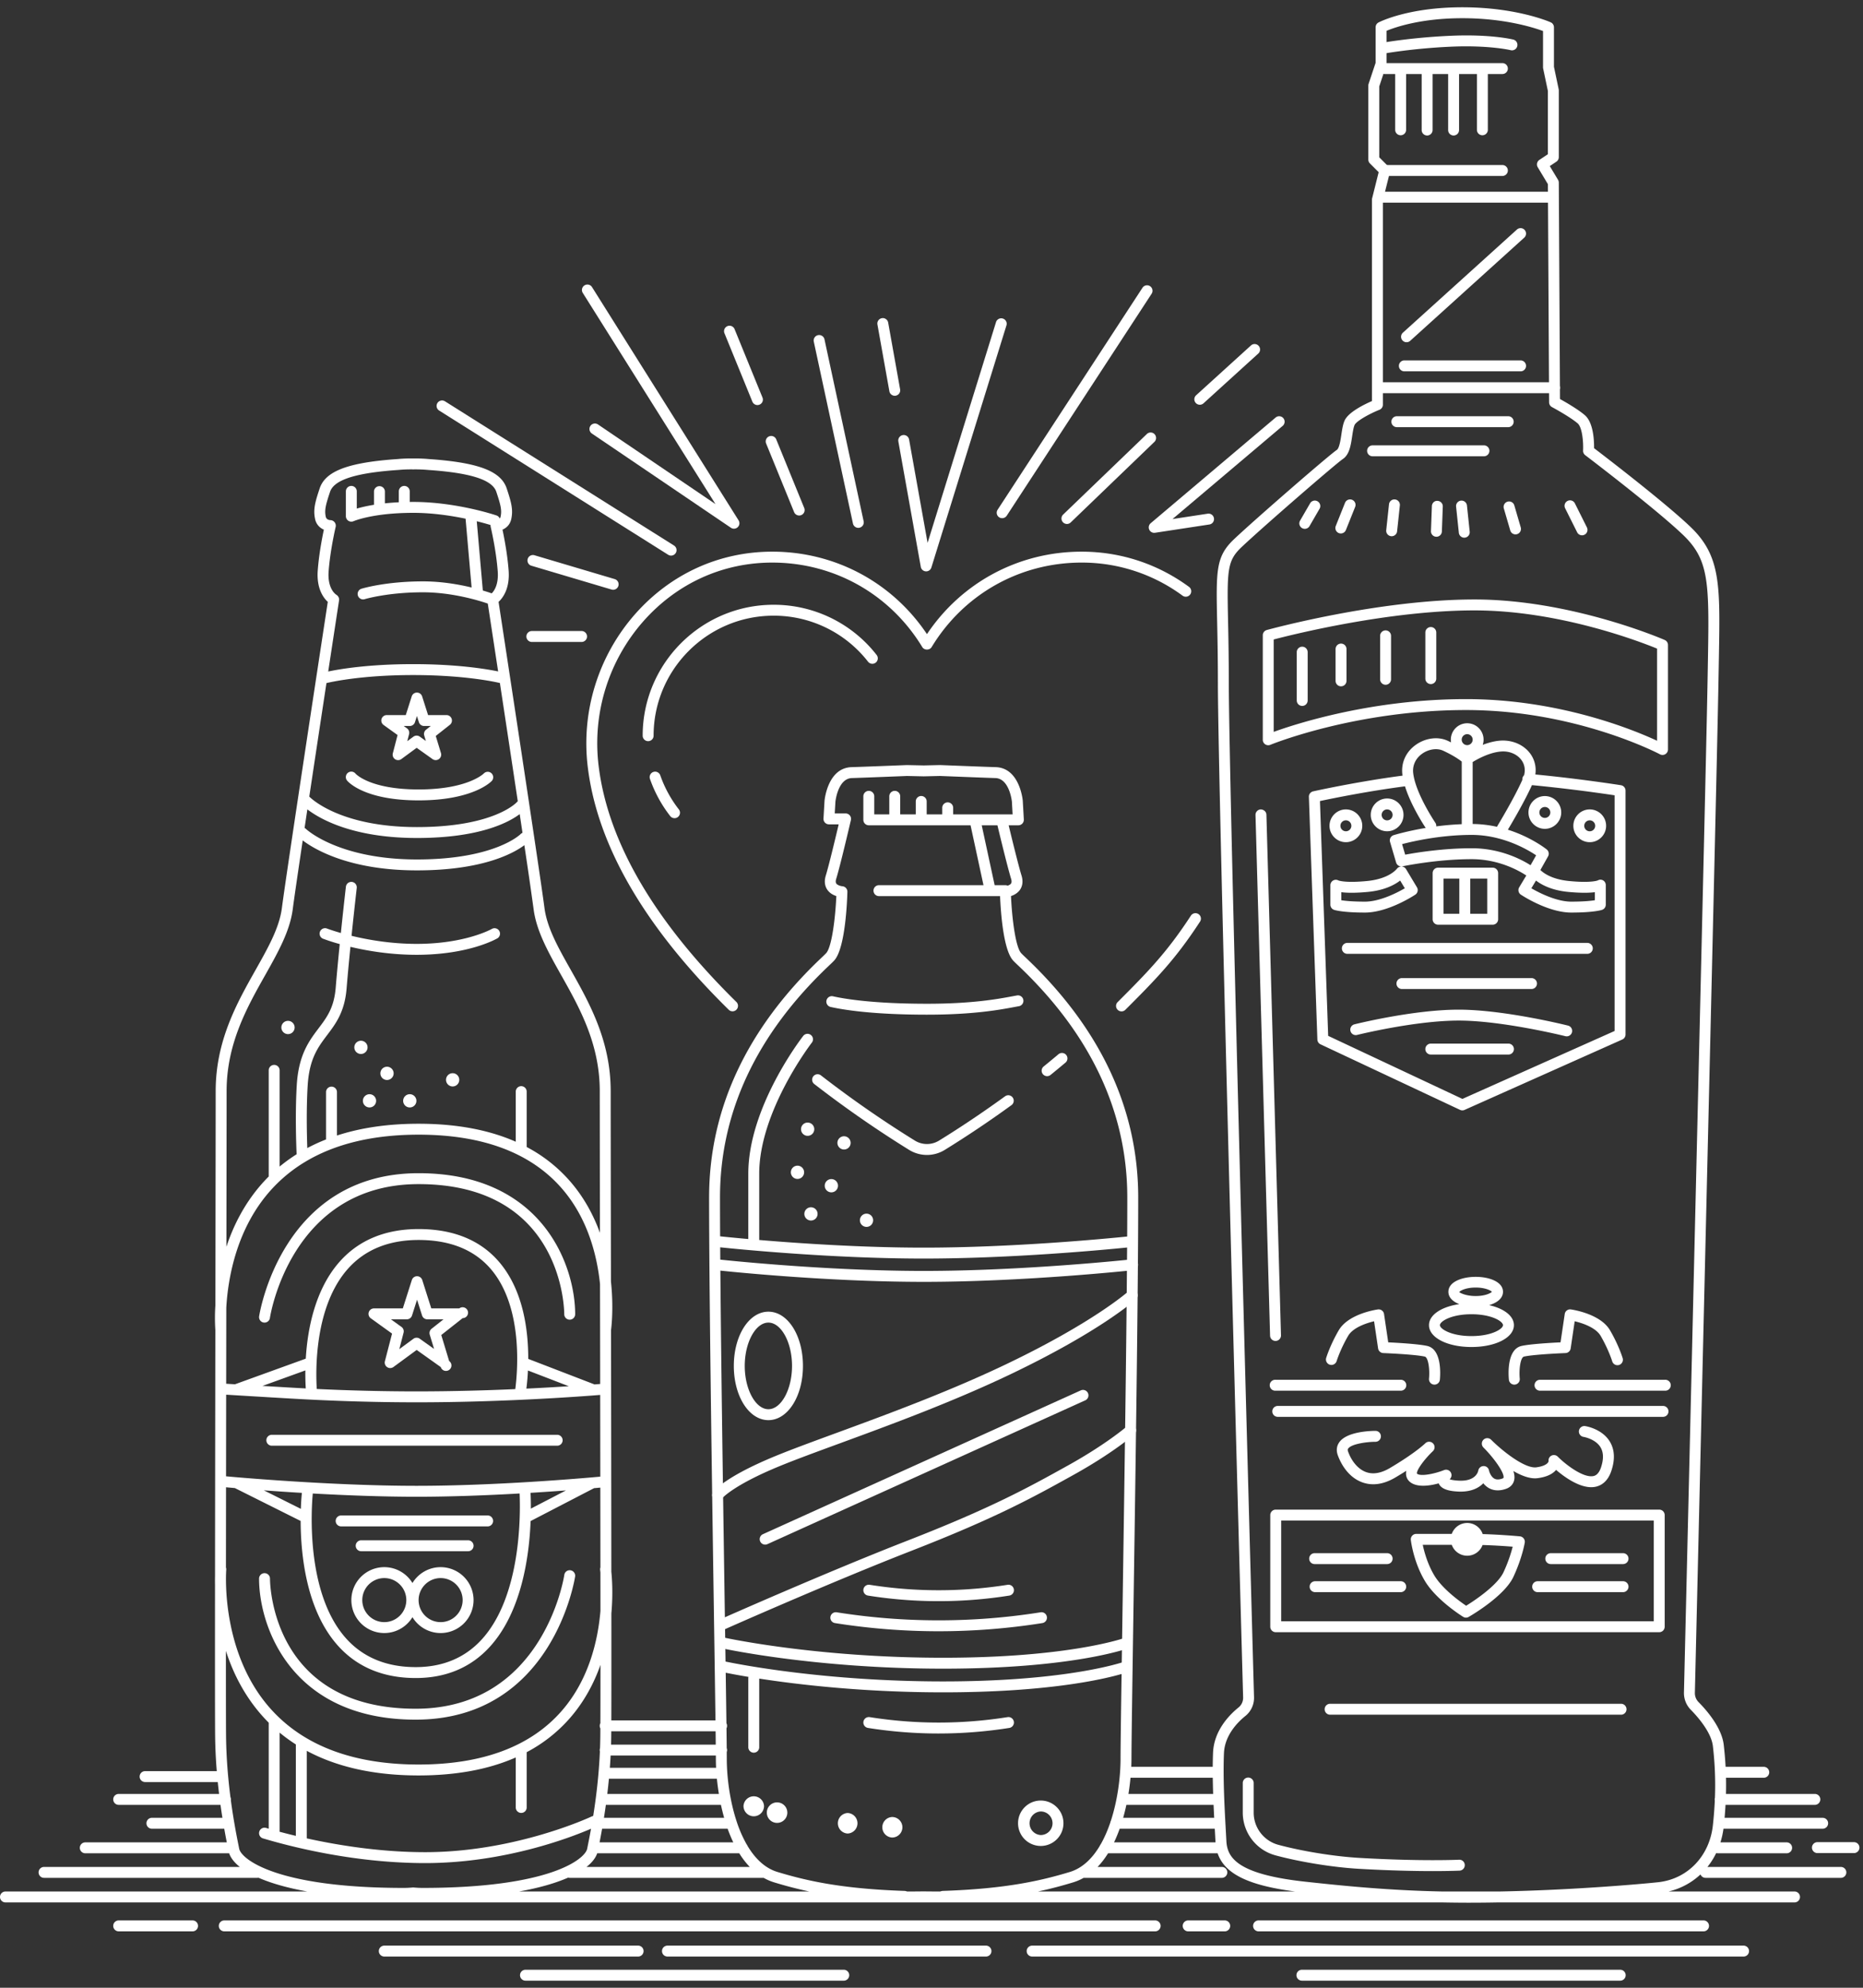 <svg fill="#fff" viewBox="0 0 180 192" xmlns="http://www.w3.org/2000/svg" fill-rule="evenodd" clip-rule="evenodd" stroke-linejoin="round" stroke-miterlimit="1.414"><rect x="0" y="0" width="180" height="192" fill="#333333" stroke="none"/><path d="M91.113 161.18c-12.428 0-21.328-1.961-21.416-1.981a.528.528 0 1 1 .23-1.029c.087.019 8.882 1.955 21.186 1.955 12.276 0 17.554-1.915 17.606-1.935a.529.529 0 0 1 .369.989c-.219.082-5.509 2.001-17.975 2.001zm-51.262-8.273a3.186 3.186 0 0 1 2.721-1.533 3.186 3.186 0 0 1 3.183 3.182 3.187 3.187 0 0 1-3.183 3.183 3.184 3.184 0 0 1-2.721-1.534 3.182 3.182 0 1 1 0-3.298zm29.961 4.513a.527.527 0 0 1-.214-1.01c.101-.044 10.214-4.533 18.09-7.602 8.164-3.181 11.737-5.166 15.52-7.268 3.715-2.065 5.665-3.761 5.684-3.777a.527.527 0 1 1 .696.793c-.082.071-2.044 1.782-5.845 3.894-3.837 2.131-7.44 4.134-15.672 7.341-7.854 3.06-17.944 7.539-18.045 7.584a.54.54 0 0 1-.214.045zm-27.24-4.991a2.13 2.13 0 0 0-2.127 2.127 2.13 2.13 0 0 0 2.127 2.128 2.13 2.13 0 0 0 2.128-2.128 2.13 2.13 0 0 0-2.128-2.127zm-5.442 0a2.13 2.13 0 0 0-2.127 2.127 2.13 2.13 0 0 0 2.127 2.128 2.13 2.13 0 0 0 2.128-2.128 2.13 2.13 0 0 0-2.128-2.127zm103.137-4.268a1.585 1.585 0 0 1 1.492-1.055c.694 0 1.286.45 1.498 1.073 1.855.055 3.571.217 3.592.219a.526.526 0 0 1 .47.611c-.01.061-.256 1.499-1.097 3.302-.881 1.888-4.178 3.788-4.319 3.868a.52.52 0 0 1-.539-.009c-.105-.065-2.583-1.612-3.691-3.459-1.101-1.835-1.351-3.875-1.361-3.96a.528.528 0 0 1 .524-.59h3.431zm0 1.055h-2.803c.146.691.469 1.876 1.113 2.952.78 1.3 2.435 2.497 3.079 2.932 1.021-.624 3.053-2.04 3.61-3.235.475-1.018.747-1.918.887-2.467a60.975 60.975 0 0 0-2.909-.164 1.583 1.583 0 0 1-2.977-.018zm-66.334-.019a.527.527 0 0 1-.218-1.009l30.731-13.899a.528.528 0 0 1 .434.961l-30.73 13.9a.524.524 0 0 1-.217.047zm-4.596-4.251a.525.525 0 0 1-.425-.836c.108-.146 1.193-1.485 5.971-3.452 1.564-.644 3.581-1.384 5.915-2.24 4.823-1.771 10.825-3.973 16.415-6.645 8.44-4.034 11.789-7.018 11.822-7.048a.527.527 0 1 1 .707.783c-.139.125-3.496 3.118-12.075 7.217-5.634 2.693-11.662 4.906-16.505 6.683-2.325.853-4.333 1.589-5.877 2.225-4.496 1.852-5.52 3.098-5.53 3.111a.537.537 0 0 1-.418.202zM44.375 126.38a.526.526 0 1 1 .326.942l-2.066 1.63.761 2.512a.527.527 0 1 1-.81.584l-2.327-1.655-2.248 1.65a.529.529 0 0 1-.823-.558l.692-2.671-2.056-1.478a.528.528 0 0 1 .308-.956h2.788l.872-2.74a.528.528 0 0 1 1.006 0l.871 2.74h2.706zm-6.605 1.055l1.019.733c.178.128.258.35.203.561l-.411 1.587 1.36-.999a.525.525 0 0 1 .619-.005l1.379.981-.418-1.378a.53.53 0 0 1 .178-.568l1.155-.912h-1.57a.527.527 0 0 1-.503-.367l-.486-1.528-.487 1.528a.525.525 0 0 1-.502.367H37.77zm51.472-3.619c-9.802 0-19.95-1.116-20.051-1.128a.527.527 0 1 1 .117-1.048c.1.011 10.193 1.121 19.934 1.121 9.742 0 20.028-1.11 20.131-1.121a.52.52 0 0 1 .581.467.526.526 0 0 1-.467.581c-.103.012-10.444 1.128-20.245 1.128zm-6.158-5.998a.639.639 0 1 0 1.276.05.639.639 0 0 0-1.276-.05zm-5.367-.616a.639.639 0 1 0 1.276.051.639.639 0 0 0-1.276-.051zm-2.967-1.616zm4.935-1.079a.64.64 0 1 0 1.28.047.64.64 0 0 0-1.28-.047zm-3.271-1.323a.64.64 0 1 0 1.278.048.64.64 0 0 0-1.278-.048zm13.147-1.625a3.285 3.285 0 0 1-1.726-.491 107.172 107.172 0 0 1-9.163-6.361.526.526 0 1 1 .646-.834 105.579 105.579 0 0 0 9.071 6.296 2.226 2.226 0 0 0 2.345 0c1.432-.881 3.704-2.34 6.395-4.291a.528.528 0 0 1 .619.854 104.172 104.172 0 0 1-6.462 4.336 3.28 3.28 0 0 1-1.725.491zm-8.651-1.195a.639.639 0 1 0 1.277.05.639.639 0 0 0-1.277-.05zm-3.516-1.317a.64.64 0 1 0 .663-.615.639.639 0 0 0-.663.615zm62.805-37.34a1.584 1.584 0 0 1 1.56-1.847 1.584 1.584 0 0 1 1.5 2.087c.534-.206 1.139-.374 1.749-.412 1.165-.063 2.262.428 2.876 1.305.405.579.56 1.267.459 1.968 4.306.414 8.226 1.03 8.268 1.037.256.04.445.261.445.521v23.56a.529.529 0 0 1-.313.482l-15.238 6.799a.523.523 0 0 1-.439-.004l-13.48-6.33a.527.527 0 0 1-.303-.459l-.82-23.443a.524.524 0 0 1 .412-.533c.042-.01 4.185-.932 8.633-1.518l-.017-.137c-.124-1.119.345-2.15 1.286-2.828.942-.677 2.157-.837 3.093-.405.114.053.224.106.329.157zM35.065 106.28a.639.639 0 1 0 1.276.05.639.639 0 0 0-1.276-.05zm3.889 0a.64.64 0 1 0 1.278.048.64.64 0 0 0-1.278-.048zm109.061-30.443c-.746 1.648-1.998 3.758-2.327 4.306 2.227.704 3.666 1.837 3.752 1.906a.528.528 0 0 1 .131.67l-.741 1.317c.27.267 1.078.902 2.792 1.065 2.139.205 2.75-.058 2.756-.061a.505.505 0 0 1 .517.002.526.526 0 0 1 .253.467v1.875a.528.528 0 0 1-.362.501c-.08.027-.845.261-2.979.261-2.244 0-4.758-1.658-4.864-1.729a.528.528 0 0 1-.159-.711l.684-1.139c-.68-.452-2.64-1.578-5.273-1.578-3.416 0-6.655.685-6.688.691a.526.526 0 0 1-.616-.366l-.587-1.993a.527.527 0 0 1 .35-.652c.084-.026 1.292-.396 3.093-.696-.283-.429-1.454-2.26-1.999-4.021-3.612.471-7.041 1.173-8.216 1.423l.794 22.68 12.97 6.09 14.705-6.561V76.819a155.84 155.84 0 0 0-7.986-.982zM43.097 104.242a.64.64 0 1 0 1.277.047.64.64 0 0 0-1.277-.047zm-6.343-.615a.64.64 0 1 0 1.278.048.64.64 0 0 0-1.278-.048zm64.418.321a.527.527 0 0 1-.333-.937c.472-.383.948-.777 1.428-1.18a.527.527 0 1 1 .679.808c-.484.408-.966.804-1.442 1.19a.525.525 0 0 1-.332.119zm44.572-2.088h-7.502a.527.527 0 0 1 0-1.055h7.502a.527.527 0 1 1 0 1.055zm-111.509-.718a.638.638 0 1 0 1.277.048.638.638 0 1 0-1.277-.048zm117.136-1.04a.566.566 0 0 1-.128-.015c-.061-.016-6.084-1.508-10.304-1.508-4.224 0-9.78 1.377-9.836 1.391a.528.528 0 0 1-.256-1.024c.232-.058 5.74-1.422 10.092-1.422 4.351 0 10.308 1.476 10.559 1.539a.527.527 0 0 1-.127 1.039zm-124.184-.881a.639.639 0 1 0 1.28.05.639.639 0 0 0-1.28-.05zm47.428-44.88c-4.798 0-9.219 2.012-12.451 5.664a17.82 17.82 0 0 0-4.325 13.975c.895 7.33 5.375 15.004 13.316 22.808a.528.528 0 0 1-.74.753c-8.114-7.976-12.698-15.86-13.623-23.433a18.881 18.881 0 0 1 4.582-14.803c3.435-3.881 8.138-6.019 13.241-6.019h.002c6.064 0 11.589 2.961 14.944 7.966 3.354-5.005 8.88-7.966 14.944-7.966h.002c3.752 0 7.337 1.174 10.366 3.395a.527.527 0 1 1-.623.85 16.375 16.375 0 0 0-9.743-3.19h-.002c-5.973 0-11.39 3.052-14.493 8.164-.191.316-.71.316-.901.001-3.104-5.113-8.522-8.165-14.494-8.165h-.002zm33.745 43.35a.526.526 0 0 1-.373-.9c2.987-2.983 4.788-4.841 7.074-8.346a.527.527 0 1 1 .884.575c-2.344 3.594-4.176 5.485-7.212 8.516a.526.526 0 0 1-.373.155zm-70.329-1.25zm109.941-.91H135.43a.528.528 0 0 1 0-1.055h12.542a.527.527 0 0 1 0 1.055zm5.391-3.399h-23.208a.528.528 0 0 1 0-1.055h23.208a.527.527 0 1 1 0 1.055zm-9.143-2.813h-5.275a.528.528 0 0 1-.527-.528v-4.454c0-.291.236-.527.527-.527h5.275c.292 0 .528.236.528.527v4.454a.528.528 0 0 1-.528.528zm-.527-4.454h-1.641v3.399h1.641v-3.399zm-2.696 0h-1.524v3.399h1.524v-3.399zm-9.117 3.281c-2.134 0-2.9-.234-2.98-.261a.528.528 0 0 1-.361-.501v-1.876a.527.527 0 0 1 .773-.467c.05.022.692.256 2.753.06 2.148-.204 2.874-1.15 2.904-1.19a.568.568 0 0 1 .452-.216.529.529 0 0 1 .428.254l1.055 1.758a.526.526 0 0 1-.16.709c-.106.071-2.62 1.73-4.864 1.73zm16.077-2.346c.766.443 2.422 1.291 3.85 1.291 1.179 0 1.899-.075 2.286-.136v-.777c-.514.067-1.321.091-2.571-.026-1.594-.152-2.576-.683-3.117-1.098l-.448.746zm-18.363 1.156c.386.06 1.106.135 2.286.135 1.433 0 3.086-.848 3.85-1.291l-.448-.746c-.541.416-1.523.946-3.118 1.097-1.249.118-2.056.094-2.57.027v.778zm12.601-5.022c2.735 0 4.782 1.067 5.685 1.639l.539-.957c-.877-.587-3.26-1.971-6.224-1.971-2.984 0-5.654.609-6.728.891l.3 1.018c1.046-.195 3.647-.62 6.428-.62zm-12.158-.586c-.872 0-1.582-.71-1.582-1.582 0-.872.71-1.583 1.582-1.583.873 0 1.583.711 1.583 1.583s-.71 1.582-1.583 1.582zm23.561 0c-.873 0-1.583-.71-1.583-1.582 0-.872.71-1.583 1.583-1.583s1.582.711 1.582 1.583-.709 1.582-1.582 1.582zm0-2.11a.529.529 0 1 0 .527.528.528.528 0 0 0-.527-.528zm-19.575 1.055c-.873 0-1.583-.71-1.583-1.582 0-.872.71-1.583 1.583-1.583.872 0 1.582.711 1.582 1.583s-.71 1.582-1.582 1.582zm-3.986-1.055a.528.528 0 1 0 .002 1.056.528.528 0 0 0-.002-1.056zm19.224.82c-.873 0-1.583-.71-1.583-1.582 0-.872.71-1.583 1.583-1.583.872 0 1.582.711 1.582 1.583s-.71 1.582-1.582 1.582zm-2.008-5.174c.138-.52.058-1.022-.233-1.438-.405-.58-1.15-.909-1.946-.858-1.128.071-2.306.722-2.788 1.018v5.984c.841.007 1.633.112 2.363.274a.491.491 0 0 1 .059-.138c.016-.027 1.57-2.585 2.381-4.402a.527.527 0 0 1 .164-.44zm-6.022-1.323c-.25-.198-.818-.598-1.803-1.053-.588-.27-1.406-.15-2.034.303-.624.45-.936 1.126-.854 1.856.217 1.957 2.12 4.774 2.139 4.802a.523.523 0 0 1 .088.352 27.708 27.708 0 0 1 2.464-.212v-6.048zm-7.208 4.622a.529.529 0 1 0 .527.528.528.528 0 0 0-.527-.528zm-68.851.846a.527.527 0 0 1-.417-.203 12.584 12.584 0 0 1-1.956-3.589.527.527 0 1 1 .996-.347 11.549 11.549 0 0 0 1.792 3.288.526.526 0 0 1-.415.851zm84.089-1.081a.528.528 0 1 0 0 1.056.528.528 0 0 0 0-1.056zM43.138 69.07a.528.528 0 0 1 .327.942l-1.362 1.075.502 1.655a.529.529 0 0 1-.811.583l-1.536-1.092-1.481 1.088a.526.526 0 0 1-.608.011.527.527 0 0 1-.215-.569l.458-1.765-1.351-.972a.53.53 0 0 1-.195-.59.53.53 0 0 1 .503-.366h1.836l.575-1.807a.528.528 0 0 1 1.005 0l.575 1.807h1.778zm117.493 3.851a.52.52 0 0 1-.249-.062c-.08-.042-8.109-4.275-18.74-4.275-10.673 0-18.824 3.326-18.905 3.36a.527.527 0 0 1-.729-.488V61.362c0-.236.158-.444.386-.508.106-.029 10.727-2.95 20.069-2.95 9.379 0 18.292 3.874 18.38 3.913a.528.528 0 0 1 .315.483v10.094a.528.528 0 0 1-.527.527zm-18.872-2.006a.529.529 0 1 0 .527.528.528.528 0 0 0-.527-.528zm-102.753-.79l.316.227a.53.53 0 0 1 .202.561l-.176.68.594-.436a.524.524 0 0 1 .617-.005l.588.419-.158-.522a.53.53 0 0 1 .178-.567l.452-.357h-.644a.527.527 0 0 1-.503-.367l-.19-.596-.189.596a.525.525 0 0 1-.503.367h-.584zm23.615 1.465a.527.527 0 0 1-.527-.527c0-6.974 5.673-12.647 12.647-12.647a12.58 12.58 0 0 1 9.958 4.848.527.527 0 1 1-.83.651 11.532 11.532 0 0 0-9.128-4.445c-6.392 0-11.592 5.201-11.592 11.593a.528.528 0 0 1-.528.527zm79.021-4.061c8.982 0 16.161 2.954 18.461 4.022v-8.9c-1.645-.675-9.47-3.692-17.64-3.692-8.201 0-17.42 2.291-19.4 2.809v8.925c2.262-.817 9.547-3.164 18.579-3.164zm-15.824.658a.529.529 0 0 1-.528-.528v-4.688a.528.528 0 0 1 1.055 0v4.688a.528.528 0 0 1-.527.528zm3.75-1.895a.527.527 0 0 1-.527-.527v-3.048a.528.528 0 1 1 1.055 0v3.048a.527.527 0 0 1-.528.527zm4.305-.149a.529.529 0 0 1-.528-.528v-4.22a.528.528 0 0 1 1.055 0v4.22a.528.528 0 0 1-.527.528zm4.369-.066a.528.528 0 0 1-.527-.528v-4.454a.527.527 0 0 1 1.055 0v4.454a.528.528 0 0 1-.528.528zm-82.051-4.07h-4.805a.527.527 0 1 1 0-1.055h4.805a.527.527 0 1 1 0 1.055zm3.048-5.04a.514.514 0 0 1-.15-.022l-7.774-2.309a.528.528 0 0 1 .3-1.011l7.774 2.309a.527.527 0 0 1-.15 1.033zm30.246-1.778l-.034-.001a.527.527 0 0 1-.486-.434l-2.168-12.115a.527.527 0 1 1 1.038-.185l1.787 9.983 6.622-21.355a.529.529 0 0 1 1.008.312l-7.264 23.423a.528.528 0 0 1-.503.372zM64.84 53.667a.528.528 0 0 1-.281-.081L42.43 39.655a.527.527 0 1 1 .562-.893l22.129 13.931a.528.528 0 0 1-.281.974zm46.679-2.2a.526.526 0 0 1-.341-.929L123.25 40.33a.527.527 0 0 1 .681.805l-10.646 9.002 3.383-.516a.528.528 0 1 1 .16 1.043l-5.229.797a.549.549 0 0 1-.08.006zm-40.606-.4a.518.518 0 0 1-.296-.091l-13.433-9.103a.528.528 0 0 1 .593-.874l11.353 7.695-12.823-20.401a.527.527 0 1 1 .893-.562l14.159 22.528a.526.526 0 0 1-.446.808zm12.014-.081a.527.527 0 0 1-.515-.416l-3.787-17.583a.528.528 0 0 1 1.032-.222l3.786 17.582a.528.528 0 0 1-.516.639zm20.157-.374a.529.529 0 0 1-.366-.908l8.088-7.781a.526.526 0 1 1 .731.76l-8.087 7.781a.523.523 0 0 1-.366.148zm-6.255-.561a.525.525 0 0 1-.441-.816l14.003-21.45a.528.528 0 0 1 .884.577l-14.004 21.45a.527.527 0 0 1-.442.239zm-19.614-.257a.527.527 0 0 1-.489-.328l-2.705-6.629a.527.527 0 1 1 .977-.398l2.705 6.629a.526.526 0 0 1-.488.726zm-4.033-10.669a.528.528 0 0 1-.489-.328l-2.705-6.629a.528.528 0 0 1 .977-.398l2.705 6.629a.526.526 0 0 1-.488.726zm42.744-.03a.526.526 0 0 1-.355-.918l5.316-4.828a.528.528 0 0 1 .709.78l-5.316 4.829a.522.522 0 0 1-.354.137zm-29.478-.867a.528.528 0 0 1-.518-.435l-1.154-6.448a.527.527 0 1 1 1.038-.185l1.154 6.447a.527.527 0 0 1-.52.621zm63.751-.25h-16.88a.527.527 0 0 1 0-1.055h16.88a.527.527 0 0 1 0 1.055zm-3.282-2.11h-11.253a.528.528 0 0 1 0-1.055h11.253a.527.527 0 0 1 0 1.055zm-11.019-2.813a.527.527 0 0 1-.354-.919l11.019-9.964a.527.527 0 1 1 .707.783l-11.018 9.964a.526.526 0 0 1-.354.136zm13.832-13.48h-16.528a.528.528 0 0 1 0-1.055h16.528a.527.527 0 0 1 0 1.055zm-4.572-2.579h-11.37a.527.527 0 0 1 0-1.055h11.37a.527.527 0 1 1 0 1.055zm-9.302-9.846v5.411a.528.528 0 0 1-1.055 0V7.15h-1.013a.527.527 0 0 1 0-1.055h11.37a.527.527 0 1 1 0 1.055h-1.405v5.411a.528.528 0 0 1-1.055 0V7.15h-1.726v5.411a.527.527 0 0 1-1.055 0V7.15h-1.503v5.411a.527.527 0 0 1-1.055 0V7.15h-1.503zm-2.573-1.956a.53.53 0 0 1 .056-1.024c.116-.022 2.894-.536 6.755-.711 3.898-.18 6.041.344 6.13.366l.029.008a.529.529 0 0 1-.261 1.022l-.04-.01c-.202-.046-2.255-.493-5.81-.333-3.788.172-6.58.689-6.608.695a.558.558 0 0 1-.245-.012h-.001l-.005-.001z"/><path d="M81.546 191.316H50.771a.527.527 0 0 1 0-1.055h30.775a.528.528 0 0 1 0 1.055zm75.018 0h-30.775a.527.527 0 0 1 0-1.055h30.775a.528.528 0 0 1 0 1.055zm-61.301-2.33H64.489a.527.527 0 1 1 0-1.055h30.774a.527.527 0 1 1 0 1.055zm-33.587 0H37.13a.527.527 0 0 1 0-1.055h24.546a.528.528 0 0 1 0 1.055zm106.808 0h-68.76a.527.527 0 1 1 0-1.055h68.76a.528.528 0 0 1 0 1.055zm-56.853-2.434H21.669a.527.527 0 0 1 0-1.055h89.962a.528.528 0 0 1 0 1.055zm6.724 0h-3.531a.528.528 0 1 1 0-1.055h3.531a.528.528 0 0 1 0 1.055zm46.261 0h-42.993a.528.528 0 1 1 0-1.055h42.993a.528.528 0 0 1 0 1.055zm-146.01 0h-7.139a.527.527 0 0 1 0-1.055h7.139a.527.527 0 0 1 0 1.055zm98.565-15.891c.003-.466.013-.924.031-1.364.09-2.148 1.581-3.659 2.461-4.369.293-.236.455-.59.445-.972-.25-9.012-2.437-88.334-2.437-98.022 0-2.434-.04-4.361-.073-5.909-.103-4.948-.131-6.278 1.645-7.955 2.022-1.91 9.158-8.106 9.916-8.611.245-.164.364-.958.442-1.484.074-.495.145-.963.304-1.333.348-.812 1.853-1.556 2.652-1.903V19.282c0-.044.005-.086.016-.128l.631-2.523-.844-.844a.527.527 0 0 1-.154-.373v-7.15c0-.057.009-.114.027-.167l.676-2.029V2.637c0-.196.109-.377.283-.468.115-.059 2.871-1.466 8.098-1.466 5.21 0 8.403 1.393 8.537 1.452.19.085.313.274.313.482V6.45l.458 2.174a.56.56 0 0 1 .011.109v6.446a.527.527 0 0 1-.235.439l-.637.425.797 1.326a.54.54 0 0 1 .075.269l.115 20.905c.542.3 1.735.988 2.396 1.555.832.711.905 2.442.896 3.193 1.2.915 6.876 5.269 9.324 7.61 2.903 2.777 2.856 5.578 2.741 12.346-.118 6.945-.118 6.945-2.325 100.265-.008.333.121.66.356.897.831.84 2.251 2.496 2.435 4.148.071.636.136 1.331.178 2.104h3.71a.528.528 0 0 1 0 1.055h-3.67c.01.49.01 1.01-.004 1.563h8.61a.528.528 0 0 1 0 1.055h-8.654c-.022.4-.052.817-.09 1.251h9.476a.527.527 0 1 1 0 1.055h-9.584a8.005 8.005 0 0 1-.293 1.317h6.419a.528.528 0 0 1 0 1.055h-6.681a.526.526 0 0 1-.149-.021 7.063 7.063 0 0 1-.845 1.339h12.892a.527.527 0 0 1 0 1.055h-13.073a.528.528 0 0 1-.49-.331 6.792 6.792 0 0 1-3.086 1.649h12.194a.528.528 0 0 1 0 1.055h-28.653c-.923.017-1.854.027-2.782.027h-.221c-.822-.002-1.62-.011-2.396-.027H.528a.527.527 0 1 1 0-1.055h29.164c-1.952-.349-3.519-.806-4.714-1.329a.532.532 0 0 1-.107.011H4.279a.528.528 0 1 1 0-1.055H23.17c-.534-.426-.876-.871-1.031-1.318H8.264a.528.528 0 1 1 0-1.055h13.648a70.18 70.18 0 0 1-.245-1.317h-6.991a.527.527 0 0 1 0-1.055h6.814a61.753 61.753 0 0 1-.187-1.251h-9.836a.527.527 0 0 1 0-1.055h9.7a60.036 60.036 0 0 1-.128-1.148h-7.02a.527.527 0 0 1 0-1.055h6.925a48.687 48.687 0 0 1-.159-3.375c-.016-1.541-.017-7.233-.011-14.635-.006-.319-.004-.596.001-.824.006-7.159.019-15.784.031-23.771a18.277 18.277 0 0 1 .004-2.397l.006-3.64c.013-7.979.023-14.536.023-17.04 0-4.865 2.049-8.502 3.857-11.711 1.231-2.185 2.295-4.072 2.543-5.997.444-3.44 3.982-26.611 4.431-29.551-.422-.389-1.101-1.294-.97-3.036.116-1.558.423-3.147.591-3.94a1.402 1.402 0 0 1-.847-1.026c-.193-.9-.014-1.593.443-2.959.512-1.538 2.407-2.356 6.338-2.736.425-.042.814-.072 1.175-.095.42-.042.934-.065 1.524-.058.575-.007 1.097.017 1.535.059.343.022.733.052 1.157.094 3.931.38 5.827 1.198 6.339 2.736.456 1.366.635 2.059.443 2.959-.121.561-.486.87-.848 1.026.168.793.475 2.382.592 3.94.13 1.742-.549 2.647-.971 3.036.449 2.94 3.988 26.111 4.432 29.551.248 1.925 1.311 3.812 2.543 5.997 1.807 3.209 3.857 6.846 3.857 11.711 0 2.504.009 9.061.023 17.04l.002 1.347c.269 2.497.05 4.382.007 4.708.013 7.825.025 16.26.031 23.329.065.626.173 2.118.003 4.02.003 4.553.002 8.23-.005 10.336h10.063c-.034-2.562-.087-6.151-.149-10.246-.196-13.162-.466-31.189-.466-40.261 0-8.527 3.633-16.301 10.8-23.104.245-.234.423-.402.516-.505.55-.617.886-3.449.976-5.506-.291-.095-.64-.274-.872-.612-.179-.261-.349-.709-.145-1.372.299-.972.95-3.691 1.245-4.943h-.941a.528.528 0 0 1-.527-.559l.1-1.708c.014-.148.322-3.196 2.622-3.258.99-.028 5.337-.201 5.337-.201l1.631.035 1.574-.036c.034.001 4.38.174 5.369.202 2.3.062 2.609 3.11 2.621 3.24l.103 1.82a.533.533 0 0 1-.528.557h-.938c.297 1.235.944 3.883 1.242 4.851.204.663.034 1.111-.144 1.372-.233.338-.583.517-.872.612.088 2.057.425 4.889.976 5.506.091.103.27.271.515.505 7.166 6.803 10.8 14.577 10.8 23.104 0 9.072-.269 27.099-.466 40.261l-.075 5.038v.023c-.066 4.481-.111 7.79-.111 8.879 0 .248-.006.514-.019.793h7.87zm-62.28 10.701c-1.199.528-2.775.99-4.741 1.341h28.048a40.089 40.089 0 0 1-3.384-.877 5.14 5.14 0 0 1-1.031-.441H55.044a.515.515 0 0 1-.153-.023zm110.802-7.712a32.152 32.152 0 0 0-.195-4.976c-.153-1.386-1.545-2.925-2.136-3.523a2.302 2.302 0 0 1-.661-1.664c2.208-93.318 2.208-93.318 2.325-100.25.12-7.077.045-9.22-2.416-11.574-2.643-2.529-9.381-7.645-9.448-7.697a.525.525 0 0 1-.208-.446c.042-.868-.091-2.254-.52-2.622-.768-.658-2.467-1.566-2.484-1.575a.53.53 0 0 1-.279-.463l-.116-21.072-.981-1.634a.529.529 0 0 1 .16-.711l.82-.546v-6.11l-.458-2.173a.498.498 0 0 1-.011-.109V2.997c-.907-.336-3.728-1.239-7.795-1.239-4.022 0-6.521.883-7.326 1.22v3.176a.516.516 0 0 1-.027.166l-.676 2.029v6.846l.9.901a.528.528 0 0 1 .139.501l-.688 2.75v19.744a.528.528 0 0 1-.331.49c-1.034.415-2.248 1.107-2.407 1.477-.105.245-.168.666-.23 1.072-.13.877-.267 1.784-.9 2.206-.643.428-7.657 6.499-9.776 8.501-1.396 1.319-1.418 2.182-1.315 7.165a263.4 263.4 0 0 1 .073 5.932c0 9.674 2.186 88.981 2.436 97.993a2.243 2.243 0 0 1-.837 1.823c-.741.597-1.996 1.858-2.068 3.59-.102 2.421.063 5.388.183 7.554l.051.935c.086 1.618 1.067 3.214 7.618 3.927 3.888.424 8.093.84 13.248.947h5.521c7.109-.134 13.754-.725 15.344-.897 2.836-.311 4.956-2.525 5.276-5.511.092-.855.151-1.643.184-2.373a.548.548 0 0 1 .011-.272zm-95.576-12.077c.028 1.877.051 3.53.069 4.876a.535.535 0 0 1 .006.492c.01.755.017 1.398.022 1.911a.529.529 0 0 1 .003.375l.003.641c0 1.766.281 4.016.941 6.03a12.095 12.095 0 0 0 .978 2.251.522.522 0 0 1 .085.146c.527.882 1.171 1.614 1.944 2.091a3.99 3.99 0 0 0 .952.431c2.745.83 6.133 1.627 12.286 1.83a.54.54 0 0 1 .138.024c.054.017.081.028.108.032h.203c.469-.001.93-.005 1.381-.011.527.007 1.054.011 1.604.011.017-.003.043-.014.071-.023a.797.797 0 0 1 .167-.033c6.153-.203 9.541-1 12.286-1.83 1.212-.367 2.164-1.298 2.893-2.518a.523.523 0 0 1 .09-.153c.368-.644.677-1.362.932-2.116a.53.53 0 0 1 .054-.163c.653-2.006.932-4.243.932-5.999 0-1.035.04-4.055.1-8.174-1.832.528-7.217 1.772-17.252 1.772-7.684 0-14.02-.75-17.758-1.327v6.605a.528.528 0 1 1-1.055 0v-6.638c0-.046.006-.091.017-.133a70.113 70.113 0 0 1-2.2-.4zm36.942 17.439c-.3.482-.637.926-1.014 1.318h12.007a.527.527 0 0 1 0 1.055h-13.351a5.14 5.14 0 0 1-1.031.441c-1.01.305-2.105.607-3.384.877h24.852c-4.519-.585-6.819-1.703-7.493-3.691h-10.586zM21.826 159.46c-.001 4.17.003 7.175.014 8.23.023 2.149.202 4.166.424 5.897a.52.52 0 0 1 .041.308c.268 2.002.588 3.595.775 4.528l.03.148c.196.981 3.538 3.786 15.897 3.786.304 0 .59-.017.869-.041l.045-.002.044.002c.279.024.565.041.869.041 12.359 0 15.701-2.805 15.898-3.786l.029-.148c.091-.45.212-1.054.343-1.784-1.844.798-8.285 3.32-16.026 3.32-6.66 0-12.677-1.495-15.67-2.386a.527.527 0 0 1 .3-1.011l.255.075v-10.24a15.368 15.368 0 0 1-.467-.488c-1.844-2.01-2.978-4.298-3.67-6.449zm116.645 21.272c-1.664 0-4.099-.044-7.175-.22-2.48-.142-5.642-.651-8.054-1.298a4.28 4.28 0 0 1-3.168-4.125v-2.84a.528.528 0 1 1 1.055 0v2.84c0 1.451.981 2.728 2.387 3.106 2.347.63 5.426 1.125 7.841 1.263 6.049.347 9.579.177 9.614.176a.52.52 0 0 1 .552.501.527.527 0 0 1-.5.553c-.017 0-.91.044-2.552.044zm-67.046-1.72H57.702c-.154.447-.496.892-1.031 1.318h15.768a8.083 8.083 0 0 1-1.014-1.318zm107.68-.02h-3.531a.528.528 0 0 1 0-1.055h3.531a.528.528 0 1 1 0 1.055zm-121.089-18.18c-.615 1.745-1.545 3.523-2.935 5.123a14.507 14.507 0 0 1-4.194 3.311v5.363a.528.528 0 0 1-1.055 0v-4.853c-2.621 1.155-5.758 1.737-9.386 1.737h-.038c-4.231-.005-7.833-.802-10.768-2.377v8.456c3.017.666 7.118 1.332 11.438 1.332 8.752 0 16.02-3.416 16.093-3.451a.528.528 0 0 1 .143-.045c.273-1.708.544-3.86.647-6.232a.525.525 0 0 1 .012-.305c.014-.388.024-.782.028-1.181.002-.187.004-.435.005-.74a.537.537 0 0 1 .002-.501c.005-1.268.007-3.21.008-5.637zm42.539 17.492a2.196 2.196 0 0 1-2.193-2.194c0-1.209.984-2.193 2.193-2.193 1.21 0 2.194.984 2.194 2.193 0 1.21-.984 2.194-2.194 2.194zm7.626-1.664c-.161.451-.342.893-.545 1.317h9.806a1.789 1.789 0 0 1-.005-.073l-.05-.932-.018-.312h-9.188zm-37.878 0H58.174a70.18 70.18 0 0 1-.245 1.317h12.92a13.797 13.797 0 0 1-.546-1.317zm15.893.85a.992.992 0 0 1 0-1.982c.547 0 .992.445.992.991a.992.992 0 0 1-.992.991zm-59.179-10.133v9.468c0 .035-.003.07-.01.104.467.126.995.261 1.578.4v-8.831c-.549-.35-1.072-.73-1.568-1.141zm73.538 7.615a1.14 1.14 0 0 0 0 2.277 1.14 1.14 0 0 0 1.139-1.139 1.14 1.14 0 0 0-1.139-1.138zm-18.654 2.131a.992.992 0 0 1 0-1.982.992.992 0 0 1 0 1.982zm-2.415-.386zm-4.406-.641a.99.99 0 1 1 0-1.981.99.99 0 0 1 0 1.981zm33.749-1.742c-.09.416-.193.835-.311 1.251h8.795a126.08 126.08 0 0 1-.06-1.251h-8.424zm-39.173 0H58.538c-.061.439-.124.857-.187 1.251h11.616a19.03 19.03 0 0 1-.311-1.251zm3.172 1.103a.992.992 0 0 1-.992-.991.993.993 0 0 1 1.983 0 .992.992 0 0 1-.991.991zm36.4-3.721a22.62 22.62 0 0 1-.2 1.563h8.184a81.119 81.119 0 0 1-.037-1.563h-7.947zm-39.963.096H58.833a57.63 57.63 0 0 1-.158 1.467h10.782a22.605 22.605 0 0 1-.192-1.467zm-.101-2.241H58.997c-.02.402-.045.797-.075 1.186h10.265a18.77 18.77 0 0 1-.022-.889l-.001-.297zm-47.325-25.912l-.009 7.747a.514.514 0 0 1 .029.222c-.006.079-.623 8.085 4.42 13.575 3.192 3.473 7.957 5.235 14.167 5.235 6.185 0 10.842-1.748 13.839-5.196 2.636-3.032 3.492-6.834 3.729-9.645l-.003-3.71a6.33 6.33 0 0 0-.026-.231.532.532 0 0 1 .026-.252l-.009-7.713-.604.053-6.131 3.178c-.136 3.439-.881 8.819-3.971 12.177-1.819 1.976-4.213 2.981-7.114 2.985h-.017c-3.146 0-5.684-1.064-7.546-3.16-3.023-3.406-3.562-8.72-3.571-12.011l-6.339-3.17-.017-.009c-.416-.035-.708-.062-.853-.075zm47.302 23.569H59.06l-.004.473c-.003.274-.008.546-.016.815h10.115c-.003-.375-.008-.806-.014-1.288zm21.55.213c-2.283 0-4.564-.18-6.829-.538a.529.529 0 0 1-.439-.604.532.532 0 0 1 .603-.439c4.422.701 8.907.701 13.328 0a.532.532 0 0 1 .604.439.529.529 0 0 1-.439.604 43.728 43.728 0 0 1-6.828.538zm-50.534-1.337c-11.959 0-15.123-8.911-15.126-13.623a.527.527 0 0 1 .526-.527h.001c.291 0 .527.235.528.527.001.512.193 12.568 14.071 12.568 12.371 0 14.347-12.796 14.365-12.925a.523.523 0 0 1 .597-.447.528.528 0 0 1 .448.597c-.02.138-2.136 13.83-15.41 13.83zm116.488-.478h-28.132a.527.527 0 0 1 0-1.055h28.132a.528.528 0 0 1 0 1.055zm-87.06-45.146c.063 9.726.282 24.315.448 35.433l.068 4.58c1.294.27 9.66 1.918 21.012 1.918 10.549 0 15.93-1.414 17.269-1.825l.069-4.673c.166-11.111.384-25.688.448-35.414-2.331.235-11.195 1.067-19.657 1.067-8.71 0-17.693-.881-19.657-1.086zm-19.38 23.778c-3.039.173-6.568.315-9.951.315-3.372 0-6.939-.142-10.033-.313-.116 1.227-.741 9.541 3.189 13.965 1.652 1.861 3.925 2.804 6.755 2.804 2.601 0 4.739-.89 6.353-2.643 3.842-4.172 3.774-12.082 3.687-14.128zm110.107 13.398h-37.054a.527.527 0 0 1-.527-.528v-10.784c0-.291.236-.527.527-.527h37.054c.291 0 .527.236.527.527v10.784a.527.527 0 0 1-.527.528zm-69.621-.091c-3.348 0-6.696-.263-10.02-.789a.528.528 0 0 1-.438-.603.532.532 0 0 1 .604-.439 62.927 62.927 0 0 0 19.707 0 .527.527 0 1 1 .166 1.042 64.093 64.093 0 0 1-10.019.789zm33.095-.964h35.999v-9.729h-35.999v9.729zm-33.095-1.943a43.6 43.6 0 0 1-6.829-.538.527.527 0 1 1 .164-1.042c4.422.701 8.907.701 13.328 0a.527.527 0 1 1 .165 1.042 43.606 43.606 0 0 1-6.828.538zm44.621-.87h-8.271a.528.528 0 0 1 0-1.055h8.271a.528.528 0 1 1 0 1.055zm21.503 0h-8.271a.528.528 0 0 1 0-1.055h8.271a.527.527 0 0 1 0 1.055zm0-2.71h-6.981a.527.527 0 1 1 0-1.055h6.981a.527.527 0 0 1 0 1.055zm-22.792 0h-6.981a.528.528 0 1 1 0-1.055h6.981a.527.527 0 0 1 0 1.055zm-88.795-1.243H34.874a.528.528 0 0 1 0-1.055h10.354a.527.527 0 0 1 0 1.055zm1.91-2.398H32.96a.527.527 0 0 1 0-1.055h14.178a.528.528 0 0 1 0 1.055zm-21.647-3.483l3.577 1.789a24.8 24.8 0 0 1 .099-1.544 255.82 255.82 0 0 1-3.676-.245zm29.192.009c-1 .075-2.158.155-3.422.233.017.357.034.88.032 1.524l3.39-1.757zm86.436.115c-.085 0-.171-.002-.26-.007-.676-.036-1.594-.157-1.856-.79-.875.239-2.117.426-2.797-.157a1.023 1.023 0 0 1-.358-.772 1.276 1.276 0 0 1 .026-.285c-.315.2-.665.415-1.049.642-1.136.672-2.213.83-3.201.474-1.484-.538-2.152-2.016-2.37-2.626-.204-.572-.035-.993.143-1.245.738-1.049 3.061-1.102 3.519-1.102a.528.528 0 0 1 0 1.055c-.887.001-2.345.21-2.657.654-.036.051-.07.119-.011.283.349.978.998 1.722 1.736 1.988.677.246 1.452.114 2.304-.389 2.244-1.326 3.22-2.201 3.387-2.357l.035-.034a.527.527 0 0 1 .736.756l-.05.049c-.847.816-1.567 1.841-1.491 2.128.364.302 1.755 0 2.614-.343a.527.527 0 0 1 .546.884l-.001.001c.129.046.381.108.85.132 1.734.103 1.911-.948 1.912-.96a.53.53 0 0 1 .51-.447.522.522 0 0 1 .529.424c.033.156.191.607.51.785.202.114.461.112.788-.006.095-.035.101-.06.105-.075.106-.473-.938-1.92-1.942-2.923v-.001l-.001-.001h-.001v-.001a.725.725 0 0 1-.062-.075l-.001-.002-.001-.002-.001-.001a.53.53 0 0 1 .067-.664.53.53 0 0 1 .747 0c1.107 1.107 3.264 2.805 4.363 2.664.932-.125 1.183-.455 1.185-.613a.507.507 0 0 1 .293-.524.531.531 0 0 1 .605.115c.839.837 2.519 2.078 3.448 1.862.118-.029.479-.114.72-.836.266-.802.249-1.457-.054-1.951-.495-.804-1.622-.992-1.633-.994a.526.526 0 0 1-.445-.598.532.532 0 0 1 .599-.445c.066.01 1.62.252 2.377 1.485.474.772.527 1.725.156 2.837-.352 1.058-.999 1.415-1.478 1.528-1.343.318-2.996-.877-3.864-1.618-.283.34-.807.67-1.77.797-.712.098-1.556-.226-2.357-.689.102.313.139.614.078.881-.087.392-.364.689-.778.837-.78.279-1.337.116-1.666-.07a1.876 1.876 0 0 1-.538-.465c-.424.441-1.121.807-2.195.807zm-119.268-9.363l-.011 7.885c.308.029 9.978.918 18.414.918 7.614 0 15.973-.724 17.747-.886l-.011-7.894c-1.731.14-9.34.714-17.736.714-3.853 0-7.856-.118-11.898-.349-3.011-.174-5.936-.353-6.505-.388zm31.982 4.929h-27.57a.527.527 0 0 1 0-1.055h27.57a.527.527 0 1 1 0 1.055zm20.408-2.47c-1.873 0-3.34-2.301-3.34-5.238 0-2.937 1.467-5.238 3.34-5.238 1.873 0 3.339 2.301 3.339 5.238 0 2.937-1.466 5.238-3.339 5.238zm86.46-.318h-37.246a.527.527 0 0 1 0-1.055h37.246a.528.528 0 0 1 0 1.055zm-86.46-9.103c-1.238 0-2.285 1.916-2.285 4.183s1.047 4.183 2.285 4.183c1.239 0 2.284-1.916 2.284-4.183s-1.045-4.183-2.284-4.183zm-33.795-7.981h-.001c-2.875 0-5.167.93-6.809 2.761-3.291 3.673-3.136 9.956-3.029 11.631 3.276.155 6.511.233 9.647.233 3.426 0 6.719-.096 9.532-.219.209-1.58.797-7.829-2.31-11.535-1.597-1.905-3.963-2.871-7.03-2.871zm120.419 14.557h-12.073a.527.527 0 1 1 0-1.054h12.073a.528.528 0 1 1 0 1.054zm-25.553 0h-12.073a.528.528 0 1 1 0-1.054h12.073a.528.528 0 1 1 0 1.054zm-84.302-1.95a22.727 22.727 0 0 1-.152 1.75c1.571-.075 2.961-.157 4.1-.23l-3.948-1.52zm-21.506-.008l-4.145 1.499c.942.056 1.994.118 3.058.179.376.022.752.042 1.127.062-.026-.41-.05-1.01-.04-1.74zm109.091 1.373a.528.528 0 0 1-.526-.577c.086-.925-.074-2.057-.41-2.132-.997-.222-3.978-.339-4.008-.34a.528.528 0 0 1-.502-.45l-.388-2.62c-.812.191-2.052.63-2.502 1.402-.776 1.33-1.119 2.454-1.123 2.465a.528.528 0 0 1-1.01-.303c.015-.05.379-1.249 1.221-2.693.94-1.61 3.669-2 3.784-2.015a.525.525 0 0 1 .593.445l.405 2.734c.894.042 2.907.156 3.759.345 1.438.32 1.278 2.773 1.231 3.261a.528.528 0 0 1-.524.478zm7.715 0a.529.529 0 0 1-.524-.478c-.047-.488-.206-2.941 1.231-3.261.853-.189 2.865-.303 3.759-.345l.406-2.734a.52.52 0 0 1 .593-.445c.115.015 2.844.405 3.783 2.015.843 1.444 1.207 2.643 1.222 2.693a.527.527 0 0 1-1.01.303c-.004-.011-.348-1.135-1.123-2.465-.453-.775-1.692-1.214-2.503-1.403l-.388 2.621a.527.527 0 0 1-.501.45c-.031.001-3.012.119-4.008.34-.339.075-.498 1.207-.41 2.131a.53.53 0 0 1-.476.576l-.051.002zM40.446 109.599c-4.388 0-8.055.88-10.955 2.622l-.037.022a14.493 14.493 0 0 0-2.591 1.992l-.012.012c-.199.193-.391.391-.579.595-3.461 3.773-4.253 8.716-4.408 11.474l-.002 1.233-.001.895v.025l-.008 5.189.857.052a.548.548 0 0 1 .056-.023l6.778-2.453c.164-2.793.87-6.686 3.306-9.405 1.852-2.064 4.407-3.112 7.595-3.112h.001c3.395 0 6.033 1.094 7.841 3.251 2.278 2.719 2.756 6.537 2.751 9.29l6.316 2.432c.025.01.05.022.073.035l.561-.045-.008-5.204v-.041a5901.8 5901.8 0 0 0-.007-4.401c-.285-2.767-1.182-6.36-3.694-9.245-2.997-3.444-7.651-5.19-13.833-5.19zm100.552 16.371c-.62-.241-1.056-.642-1.056-1.193 0-1.925 5.275-1.925 5.275 0 0 .633-.576 1.067-1.343 1.29 1.44.321 2.398 1.047 2.398 1.933 0 1.202-1.764 2.11-4.103 2.11-2.339 0-4.102-.908-4.102-2.11 0-.992 1.199-1.783 2.931-2.03zm-17.745 3.554h-.015a.527.527 0 0 1-.526-.513l-1.407-50.286a.528.528 0 0 1 .512-.542c.293.013.534.221.542.513l1.407 50.286a.528.528 0 0 1-.513.542zm18.916-2.579c-1.972 0-3.047.697-3.047 1.055s1.075 1.055 3.047 1.055c1.972 0 3.048-.697 3.048-1.055s-1.076-1.055-3.048-1.055zm-87.124.526h-.001a.527.527 0 0 1-.527-.527c-.001-.513-.194-12.568-14.072-12.568-12.371 0-14.346 12.796-14.365 12.924a.527.527 0 1 1-1.044-.149c.02-.138 2.135-13.83 15.409-13.83 11.959 0 15.124 8.91 15.127 13.623 0 .29-.236.526-.527.527zm87.534-3.105c-.968 0-1.527.316-1.588.442.061.063.621.379 1.588.379.895 0 1.441-.271 1.566-.41-.125-.14-.671-.411-1.566-.411zM96.798 78.662h1.038l-.069-1.243c-.001-.003-.232-2.228-1.598-2.264-.992-.028-5.35-.203-5.35-.203l-1.565.037-1.622-.036c-.003.001-4.329.174-5.318.202-1.365.036-1.595 2.261-1.598 2.284l-.066 1.131h1.048a.527.527 0 0 1 .514.647c-.042.177-1.014 4.353-1.417 5.662-.064.209-.062.364.006.463.122.178.469.254.582.262a.526.526 0 0 1 .49.541c-.023.896-.199 5.426-1.258 6.615-.103.116-.302.305-.577.567-6.949 6.597-10.472 14.114-10.472 22.34 0 1.122.005 2.381.012 3.752.439.046 1.393.143 2.721.261v-6.305c0-6.423 5.1-13.048 5.317-13.327a.528.528 0 0 1 .833.648c-.051.065-5.095 6.622-5.095 12.679v6.397c3.855.325 9.937.739 15.888.739 8.561 0 17.542-.857 19.663-1.073.008-1.378.012-2.643.012-3.771 0-8.226-3.523-15.743-10.471-22.34-.275-.262-.474-.451-.577-.567-.944-1.06-1.186-4.774-1.244-6.203H84.9a.528.528 0 0 1 0-1.055h10.123l-1.249-5.785h-9.832a.528.528 0 0 1-.527-.528v-2.271a.526.526 0 1 1 1.055 0v1.744h1.452v-1.744a.527.527 0 0 1 1.055 0v1.744h1.503v-1.248a.527.527 0 0 1 1.055 0v1.248h1.503v-.633a.527.527 0 1 1 1.055 0v.633h2.074a.42.42 0 0 1 .071 0h2.56zm-67.55 2.516c-.473 3.177-.839 5.683-.963 6.644-.275 2.127-1.438 4.192-2.67 6.379-1.744 3.096-3.721 6.605-3.721 11.193 0 2.291-.008 7.975-.02 15.035.696-2.107 1.82-4.337 3.621-6.301.153-.166.308-.329.468-.487V103.42a.528.528 0 1 1 1.054 0v9.26a15.775 15.775 0 0 1 1.642-1.188c-.043-.969-.15-3.985.015-6.698.177-2.914 1.199-4.267 2.1-5.46.806-1.067 1.502-1.988 1.661-3.928.11-1.342.25-2.823.39-4.216a18.65 18.65 0 0 1-1.631-.524.528.528 0 0 1 .383-.983c.014.005.509.195 1.357.437.255-2.469.482-4.438.486-4.47a.527.527 0 1 1 1.048.121c-.004.033-.24 2.083-.502 4.621 1.577.384 3.805.779 6.288.779 4.73 0 7.255-1.438 7.28-1.452a.528.528 0 0 1 .534.91c-.11.065-2.77 1.597-7.814 1.597-2.527 0-4.772-.382-6.396-.769-.134 1.34-.267 2.752-.372 4.035-.184 2.245-1.041 3.38-1.87 4.478-.89 1.178-1.731 2.292-1.889 4.889-.138 2.27-.081 4.759-.036 6.034a17.477 17.477 0 0 1 1.811-.832v-4.596a.528.528 0 0 1 1.055 0v4.217c2.319-.757 4.953-1.138 7.888-1.138h.001c3.628 0 6.765.582 9.386 1.737v-4.816a.528.528 0 1 1 1.055 0v5.327a14.485 14.485 0 0 1 4.193 3.311c1.354 1.557 2.27 3.282 2.885 4.982-.01-6.433-.017-11.547-.017-13.691 0-4.588-1.977-8.097-3.722-11.193-1.232-2.187-2.395-4.252-2.669-6.379a474.83 474.83 0 0 0-.896-6.184c-.992.745-3.947 2.433-10.375 2.433-6.549 0-9.927-2.051-11.038-2.893zm60.343 16.831c-5.26 0-8.123-.471-9.363-.751a.528.528 0 0 1 .232-1.029c1.197.27 3.974.725 9.131.725 4.358 0 6.84-.463 8.174-.711.189-.036.355-.066.5-.092a.527.527 0 1 1 .178 1.04c-.141.024-.302.055-.485.089-1.367.255-3.912.729-8.367.729zm6.779-18.292h-1.517l1.249 5.785h1.036c.077 0 .15.016.217.046.129-.042.263-.11.329-.208.067-.099.068-.253.004-.461-.332-1.082-1.055-4.066-1.318-5.162zm-66.673-1.539l-.269 1.798a.53.53 0 0 1 .14.098c.031.03 3.129 2.942 10.718 2.942 7.549 0 9.987-2.423 10.011-2.447a.531.531 0 0 1 .186-.125l-.27-1.807c-1.076.808-3.885 2.306-9.927 2.306-6.212 0-9.394-1.849-10.589-2.765zm18.602-12.205c-.465-.11-3.462-.768-8.387-.768-5.105 0-8.09.707-8.371.777-.51 3.355-1.11 7.316-1.658 10.96l.024.025c.035.036 2.825 2.922 10.379 2.922 7.512 0 9.648-2.399 9.668-2.423a.6.6 0 0 1 .073-.07c-.567-3.77-1.197-7.927-1.728-11.423zM40.446 77.31c-5.31 0-6.85-1.837-6.913-1.916a.527.527 0 0 1 .817-.668c.033.039 1.408 1.529 6.096 1.529 4.753 0 6.289-1.532 6.303-1.548a.528.528 0 0 1 .778.713c-.071.077-1.792 1.89-7.081 1.89zm7.84-27.228a.394.394 0 0 0 .08-.171c.133-.617.025-1.092-.412-2.403-.351-1.053-2.079-1.695-5.439-2.021a39.48 39.48 0 0 0-1.141-.092 13.2 13.2 0 0 0-1.45-.055 12.812 12.812 0 0 0-1.438.054 39.17 39.17 0 0 0-1.16.093c-3.359.326-5.087.968-5.438 2.021-.438 1.311-.545 1.786-.413 2.403.064.295.361.326.451.329a.537.537 0 0 1 .506.65c-.006.022-.525 2.224-.68 4.287-.13 1.728.712 2.253.747 2.274.184.11.293.326.261.538-.013.086-.451 2.944-1.048 6.872 1.05-.221 3.858-.711 8.2-.711 4.301 0 7.129.48 8.216.704-.488-3.211-.869-5.707-.999-6.554-.839-.288-3.433-1.089-6.257-1.089-3.436 0-5.632.662-5.653.669a.528.528 0 0 1-.312-1.008c.095-.029 2.356-.716 5.965-.716 1.777 0 3.442.29 4.694.592l-.583-6.647c-1.396-.291-3.203-.565-5.062-.565-.286 0-.56.005-.823.013l-.038.001h-.004c-3.31.105-4.879.785-4.896.793a.53.53 0 0 1-.743-.481v-2.399a.527.527 0 0 1 1.055 0v1.661c.393-.114.944-.249 1.662-.365v-1.296a.528.528 0 0 1 1.055 0v1.156c.41-.044.857-.08 1.344-.104v-1.052a.527.527 0 0 1 1.055 0v1.02l.333-.002c4.134 0 7.891 1.254 8.048 1.307.148.05.26.16.317.294zm-2.222.266l.586 6.691c.37.109.662.206.859.275.245-.245.676-.866.58-2.137-.154-2.066-.674-4.265-.68-4.287a.55.55 0 0 1-.011-.176 24.89 24.89 0 0 0-1.334-.366zm95.411 1.587a.527.527 0 0 1-.524-.472l-.268-2.551a.528.528 0 0 1 1.049-.11l.268 2.551a.526.526 0 0 1-.469.579c-.019.003-.038.003-.056.003zm-2.691-.089l-.019-.001a.526.526 0 0 1-.508-.546l.089-2.41c.011-.292.246-.539.547-.508.291.01.518.256.507.546l-.089 2.41a.527.527 0 0 1-.527.509zm-4.323-.051a.529.529 0 0 1-.526-.584l.268-2.5a.522.522 0 0 1 .581-.468c.29.031.5.291.468.581l-.267 2.5a.527.527 0 0 1-.524.471zm18.392-.089a.527.527 0 0 1-.472-.292l-1.161-2.322a.527.527 0 0 1 .944-.471l1.161 2.322a.527.527 0 0 1-.472.763zm-6.429-.089a.528.528 0 0 1-.506-.38l-.625-2.143a.528.528 0 0 1 1.013-.296l.625 2.143a.527.527 0 0 1-.507.676zm-16.875-.09a.526.526 0 0 1-.489-.723l.892-2.232a.527.527 0 1 1 .98.391l-.893 2.232a.528.528 0 0 1-.49.332zm-3.482-.446a.526.526 0 0 1-.456-.792l.982-1.696a.528.528 0 0 1 .913.528l-.983 1.697a.524.524 0 0 1-.456.263zm17.333-7.008h-10.784a.527.527 0 0 1 0-1.055H143.4a.528.528 0 0 1 0 1.055zm2.344-2.813h-10.783a.527.527 0 1 1 0-1.055h10.783a.528.528 0 0 1 0 1.055z"/></svg>